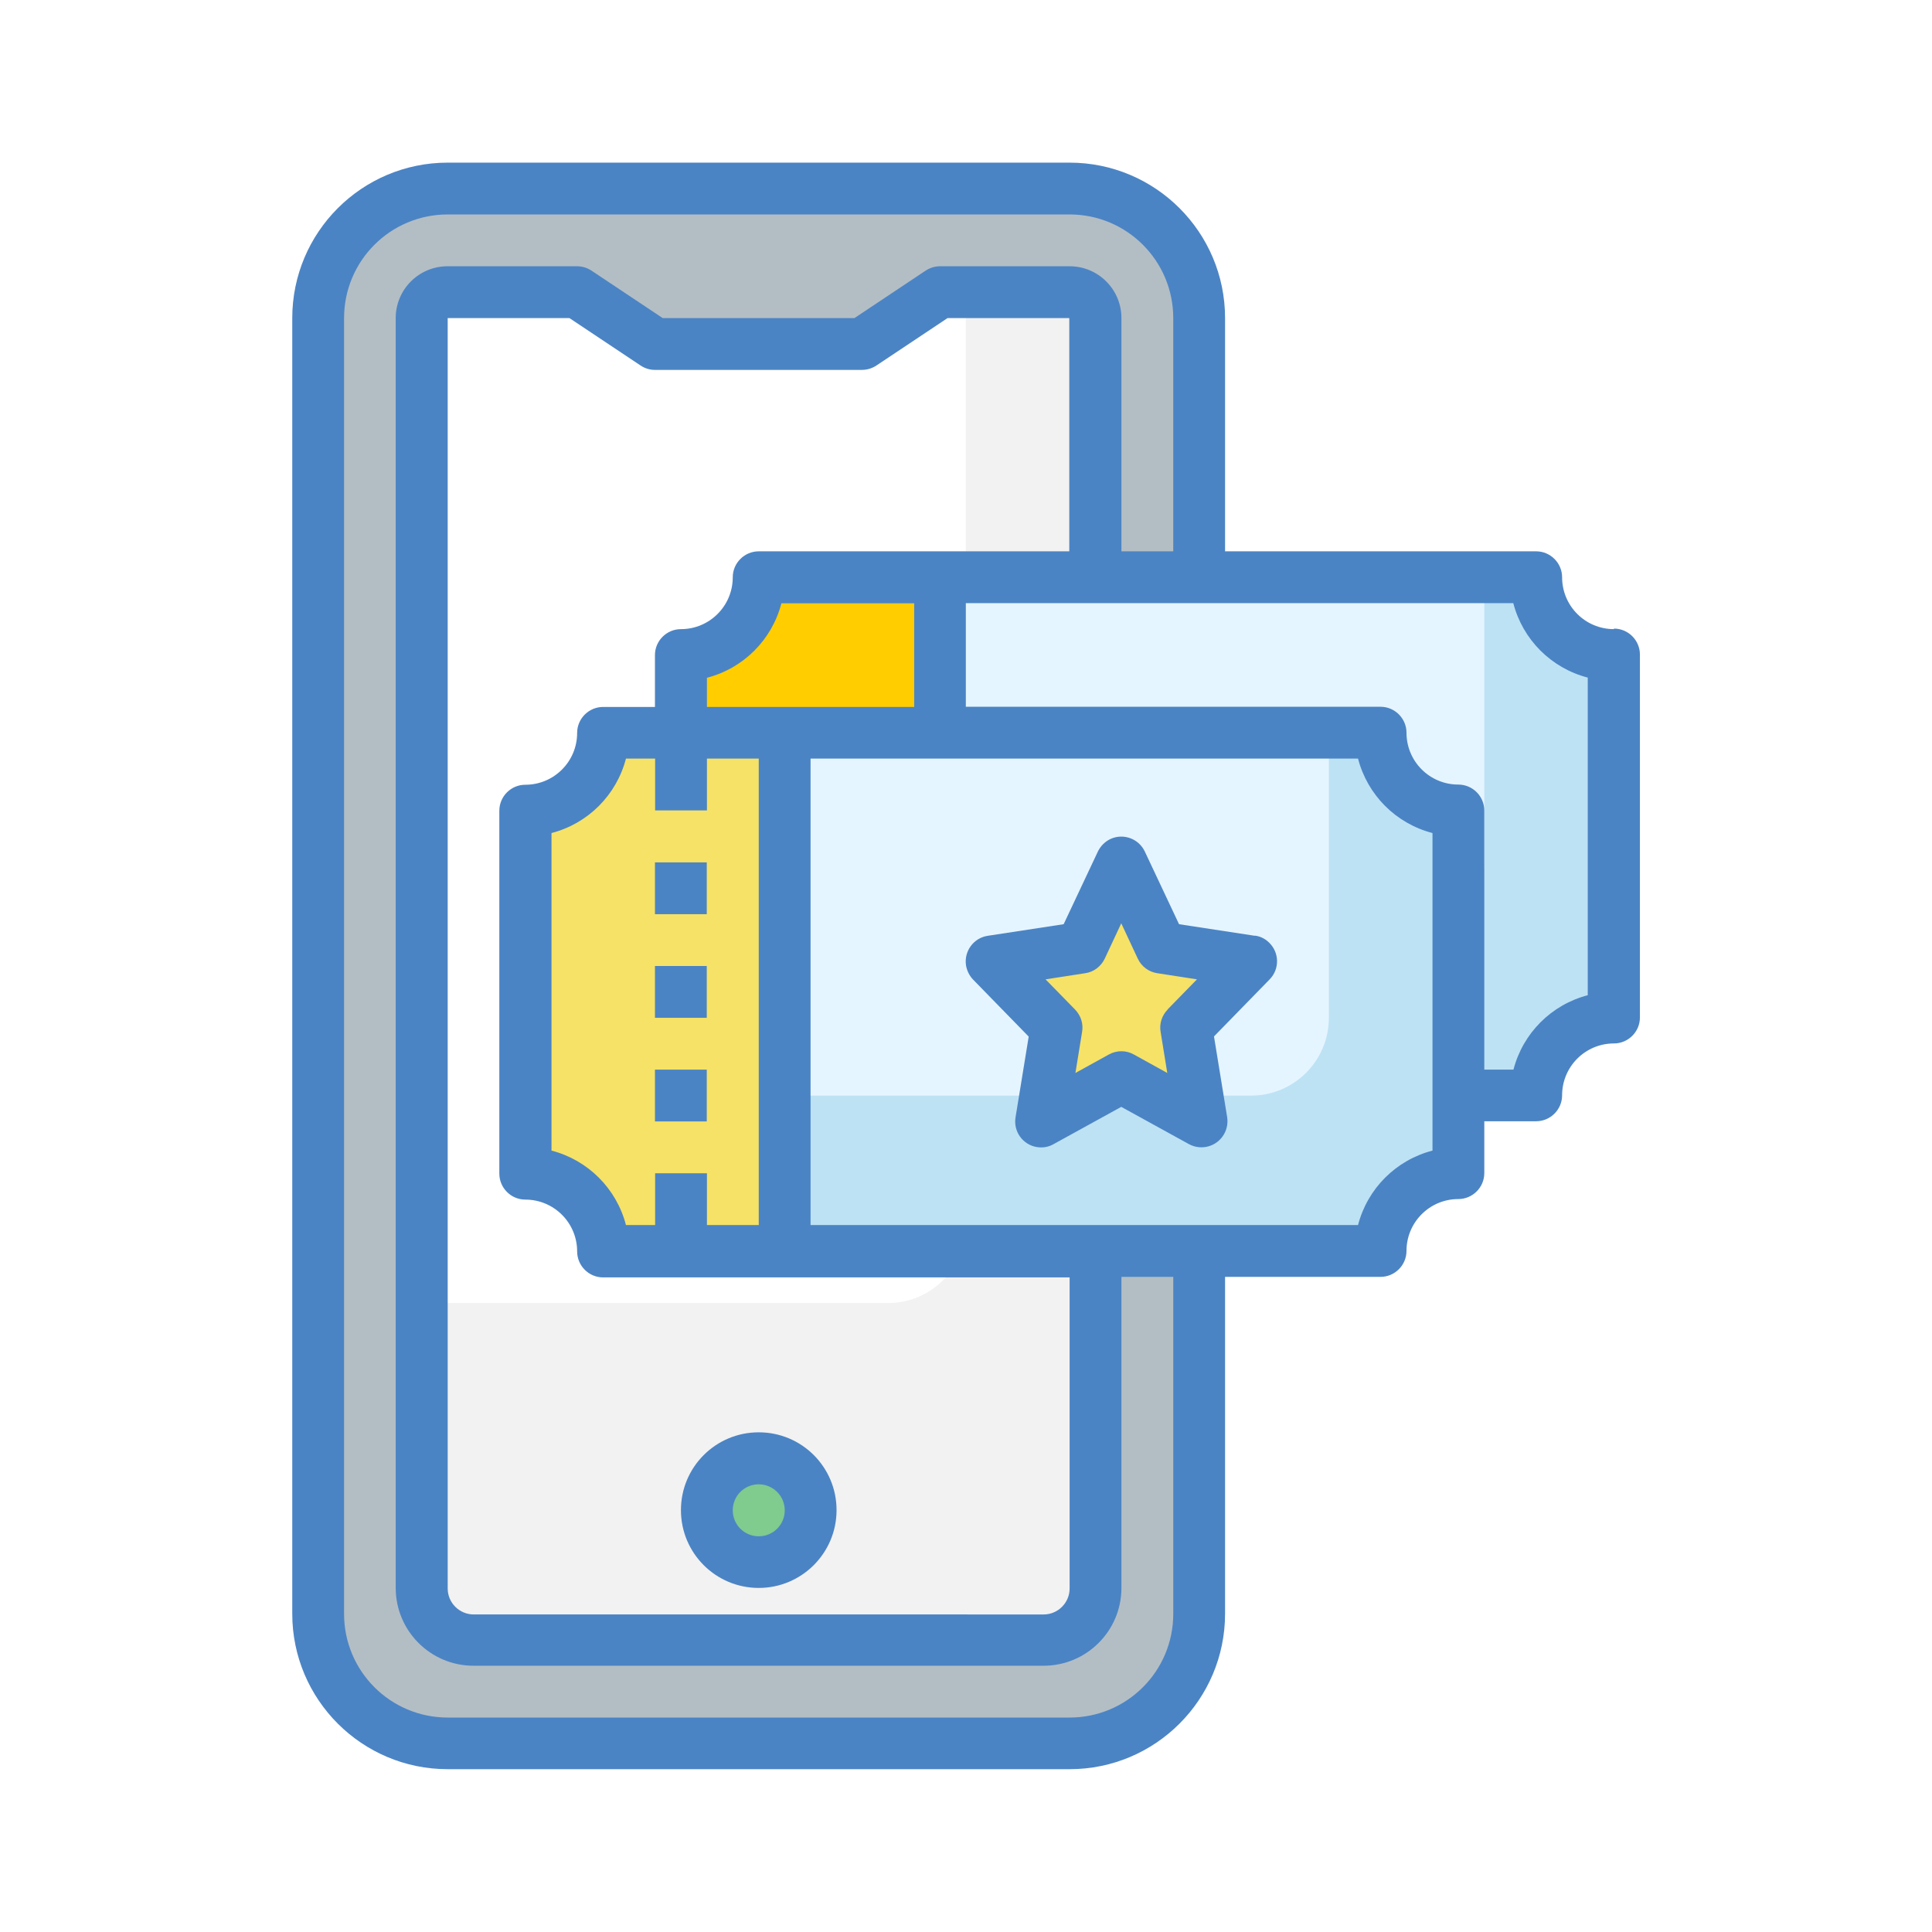 <?xml version="1.0" encoding="UTF-8"?>
<svg id="Layer_1" data-name="Layer 1" xmlns="http://www.w3.org/2000/svg" viewBox="0 0 110 110">
  <defs>
    <style>
      .cls-1 {
        fill: #e5f5ff;
      }

      .cls-1, .cls-2, .cls-3, .cls-4, .cls-5, .cls-6, .cls-7, .cls-8, .cls-9 {
        stroke-width: 0px;
      }

      .cls-2 {
        fill: #80cb8e;
      }

      .cls-3 {
        fill: #f2f2f2;
      }

      .cls-4 {
        fill: #4b84c4;
      }

      .cls-5 {
        fill: #ffcd00;
      }

      .cls-6 {
        fill: #b3bec4;
      }

      .cls-7 {
        fill: #bde2f4;
      }

      .cls-8 {
        fill: #fff;
      }

      .cls-9 {
        fill: #f6e266;
      }
    </style>
  </defs>
  <rect class="cls-8" width="110" height="110"/>
  <g>
    <rect class="cls-6" x="18.11" y="10.74" width="50.17" height="88.53" rx="7.38" ry="7.38"/>
    <path class="cls-3" d="M62.38,18.11c0-.81-.66-1.48-1.48-1.48h-7.38l-4.43,2.95h-11.8l-4.43-2.95h-7.38c-.81,0-1.48.66-1.48,1.48v72.3c0,1.63,1.32,2.95,2.95,2.95h32.46c1.63,0,2.95-1.32,2.95-2.95V18.11Z"/>
    <path class="cls-8" d="M53.52,16.64l-4.43,2.95h-11.8l-4.43-2.95h-7.38c-.81,0-1.48.66-1.48,1.48v56.07h26.56c2.44,0,4.43-1.98,4.43-4.43V16.64h-1.48Z"/>
    <path class="cls-5" d="M87.46,62.38c0-2.44,1.98-4.43,4.43-4.43v-20.66c-2.44,0-4.43-1.98-4.43-4.43h-44.26c0,2.44-1.98,4.43-4.43,4.43v20.66c2.44,0,4.43,1.98,4.43,4.43h44.26Z"/>
    <path class="cls-7" d="M87.46,32.87h-33.94v29.51h33.94c0-2.44,1.98-4.43,4.43-4.43v-20.66c-2.44,0-4.43-1.98-4.43-4.43Z"/>
    <path class="cls-1" d="M53.52,32.87v20.66h26.56c2.44,0,4.43-1.98,4.43-4.43v-16.23h-30.98Z"/>
    <path class="cls-9" d="M78.61,71.23c0-2.44,1.98-4.43,4.43-4.43v-20.66c-2.44,0-4.43-1.98-4.43-4.43h-44.26c0,2.44-1.98,4.43-4.43,4.43v20.66c2.44,0,4.43,1.98,4.43,4.43h44.26Z"/>
    <path class="cls-7" d="M78.61,41.72h-33.94v29.51h33.94c0-2.44,1.98-4.43,4.43-4.43v-20.66c-2.44,0-4.43-1.98-4.43-4.43Z"/>
    <path class="cls-1" d="M44.67,41.72v20.66h26.56c2.44,0,4.43-1.98,4.43-4.43v-16.23h-30.98Z"/>
    <path class="cls-9" d="M63.85,49.1l2.28,4.86,5.1.78-3.69,3.78.87,5.34-4.56-2.52-4.56,2.52.87-5.34-3.69-3.78,5.1-.78,2.28-4.86Z"/>
    <circle class="cls-2" cx="43.2" cy="85.98" r="2.95"/>
    <path class="cls-4" d="M91.89,35.82c-1.63,0-2.95-1.32-2.95-2.95,0-.81-.66-1.48-1.48-1.48h-17.71v-13.28c0-4.89-3.97-8.85-8.85-8.85H25.49c-4.89,0-8.85,3.97-8.85,8.85v73.77c0,4.89,3.97,8.85,8.85,8.85h35.41c4.89,0,8.85-3.97,8.85-8.85v-19.18h8.85c.81,0,1.48-.66,1.48-1.48,0-1.63,1.32-2.95,2.95-2.95.81,0,1.48-.66,1.48-1.48v-2.95h2.95c.81,0,1.48-.66,1.48-1.48,0-1.63,1.32-2.95,2.95-2.95.81,0,1.48-.66,1.48-1.48v-20.66c0-.81-.66-1.48-1.48-1.48ZM66.8,91.89c0,3.26-2.64,5.9-5.9,5.9H25.49c-3.26,0-5.9-2.64-5.9-5.9V18.11c0-3.26,2.64-5.9,5.9-5.9h35.41c3.26,0,5.9,2.64,5.9,5.9v13.28h-2.95v-13.28c0-1.63-1.32-2.95-2.95-2.95h-7.38c-.29,0-.58.09-.82.25l-4.05,2.7h-10.92l-4.05-2.7c-.24-.16-.53-.25-.82-.25h-7.38c-1.63,0-2.95,1.32-2.95,2.95v72.3c0,2.44,1.98,4.43,4.43,4.43h32.46c2.44,0,4.43-1.98,4.43-4.43v-17.71h2.95v19.18ZM40.25,40.25v-1.66c2.08-.54,3.7-2.16,4.24-4.24h7.56v5.9h-11.8ZM40.25,69.75v-2.95h-2.95v2.95h-1.66c-.54-2.08-2.16-3.7-4.24-4.24v-18.08c2.08-.54,3.7-2.16,4.24-4.24h1.66v2.95h2.95v-2.95h2.95v26.56h-2.95ZM43.2,31.39c-.81,0-1.48.66-1.48,1.48,0,1.63-1.32,2.95-2.95,2.95-.81,0-1.48.66-1.48,1.48v2.95h-2.95c-.81,0-1.48.66-1.48,1.48,0,1.63-1.32,2.95-2.95,2.95-.81,0-1.48.66-1.48,1.48v20.66c0,.81.66,1.48,1.48,1.48,1.63,0,2.95,1.32,2.95,2.95,0,.81.66,1.48,1.48,1.48h26.56v17.71c0,.81-.66,1.48-1.48,1.48H26.97c-.81,0-1.48-.66-1.48-1.48V18.11h6.93l4.05,2.7c.24.16.52.25.81.25h11.8c.29,0,.58-.09.82-.25l4.05-2.7h6.93v13.28h-17.71ZM81.56,65.51c-2.08.54-3.7,2.16-4.24,4.24h-31.17v-26.56h31.17c.54,2.08,2.16,3.7,4.24,4.24v18.08ZM90.41,56.66c-2.08.54-3.7,2.16-4.24,4.24h-1.66v-14.75c0-.81-.66-1.48-1.48-1.48-1.63,0-2.95-1.32-2.95-2.95,0-.81-.66-1.48-1.48-1.48h-23.61v-5.9h31.17c.54,2.08,2.16,3.7,4.24,4.24v18.08Z"/>
    <path class="cls-4" d="M71.45,53.28l-4.32-.66-1.95-4.14c-.35-.74-1.23-1.05-1.96-.71-.31.15-.56.4-.71.71l-1.95,4.14-4.32.66c-.81.12-1.36.88-1.24,1.68.05.3.19.59.4.81l3.17,3.25-.75,4.6c-.13.8.41,1.56,1.22,1.69.33.05.66,0,.95-.17l3.85-2.12,3.85,2.12c.71.39,1.61.14,2.01-.58.16-.29.22-.62.17-.95l-.75-4.6,3.17-3.25c.57-.58.56-1.52-.03-2.09-.22-.22-.5-.36-.81-.4h0ZM66.48,57.48c-.33.34-.48.81-.4,1.27l.38,2.34-1.9-1.05c-.44-.25-.98-.25-1.43,0l-1.9,1.05.38-2.34c.08-.46-.07-.93-.4-1.27l-1.68-1.72,2.26-.35c.49-.07.9-.39,1.11-.83l.94-2.01.94,2.01c.21.45.63.76,1.11.83l2.26.35-1.68,1.72Z"/>
    <path class="cls-4" d="M37.29,49.1h2.95v2.95h-2.95v-2.95Z"/>
    <path class="cls-4" d="M37.29,55h2.95v2.95h-2.95v-2.95Z"/>
    <path class="cls-4" d="M37.29,60.9h2.95v2.95h-2.95v-2.95Z"/>
    <path class="cls-4" d="M43.2,90.41c2.44,0,4.43-1.98,4.43-4.43s-1.98-4.43-4.43-4.43-4.43,1.98-4.43,4.43,1.98,4.43,4.43,4.43ZM43.2,84.51c.81,0,1.48.66,1.48,1.48s-.66,1.48-1.48,1.48-1.48-.66-1.48-1.48.66-1.48,1.48-1.48Z"/>
  </g>
</svg>